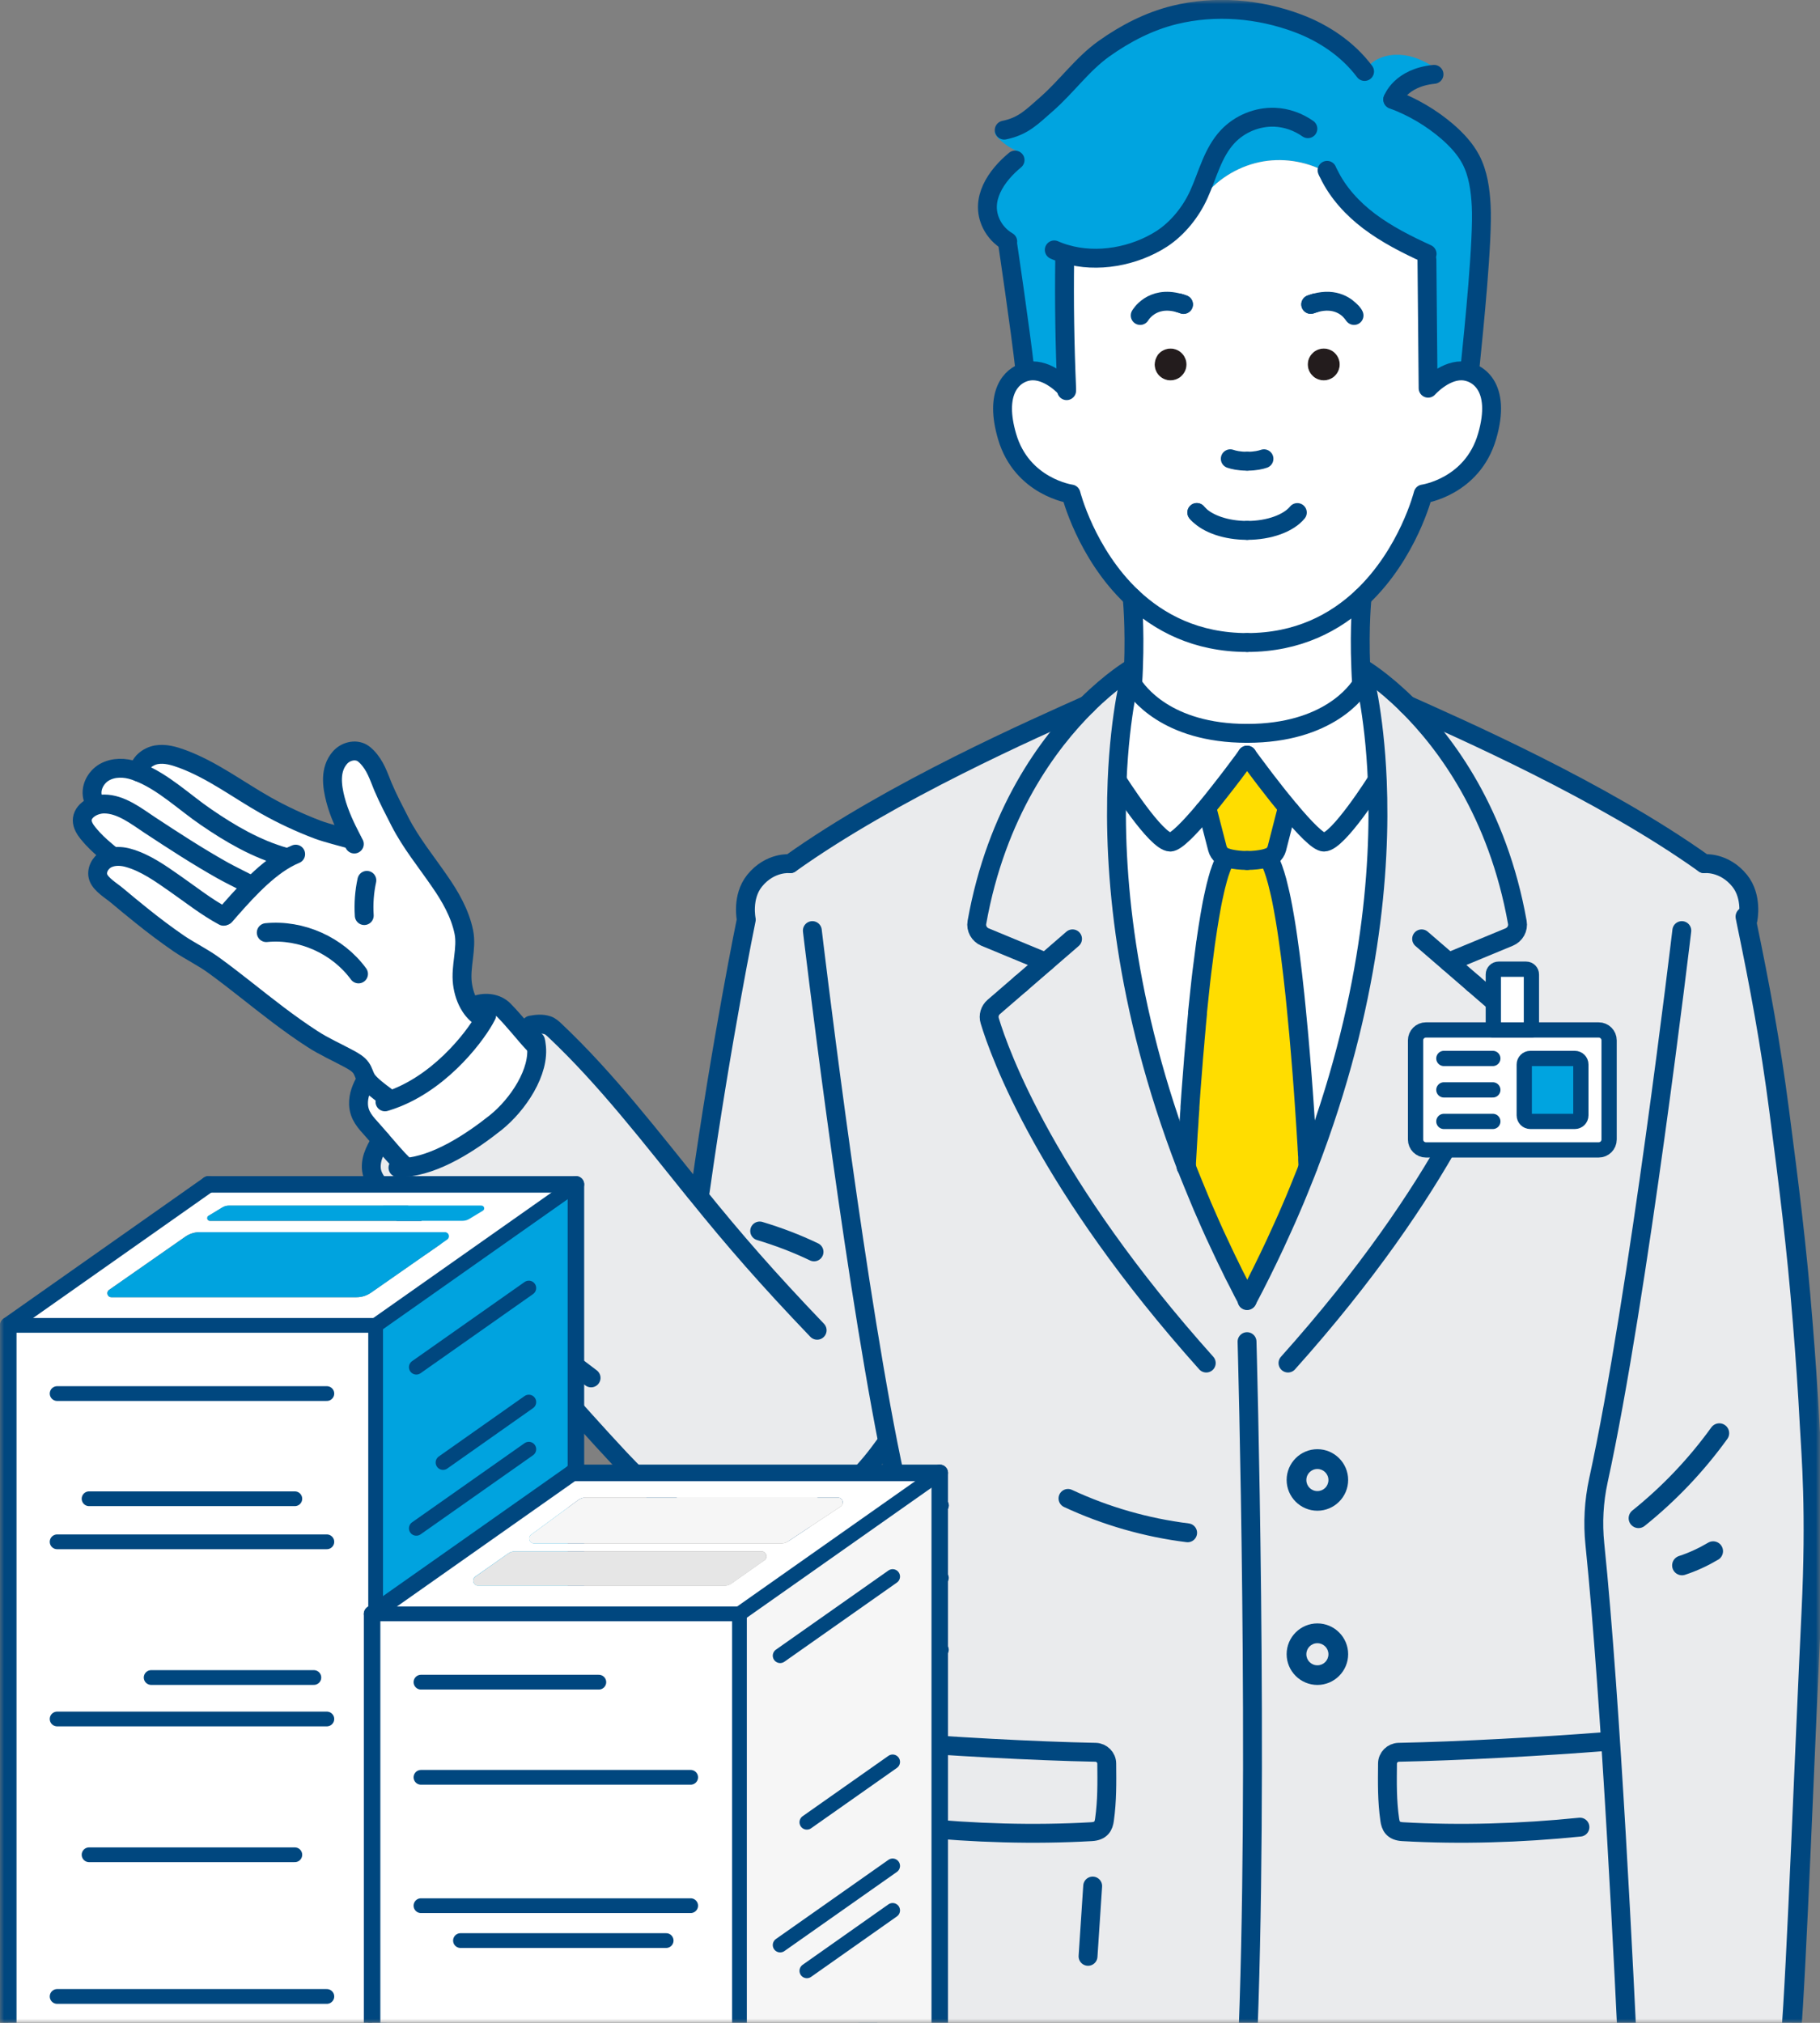 <svg width="216" height="240" viewBox="0 0 216 240" fill="none" xmlns="http://www.w3.org/2000/svg">
<rect x="0" y="0" width="216" height="240" fill="#808080" stroke="none"/>
<mask id="mask0_332_460" style="mask-type:alpha" maskUnits="userSpaceOnUse" x="0" y="0" width="216" height="240">
<rect width="216" height="240" fill="#D9D9D9"/>
</mask>
<g mask="url(#mask0_332_460)">
<path d="M214.77 169.16C214.56 165.07 214.27 160.99 213.94 156.91C213.23 147.97 212.3 140.62 211.14 131.73C210.09 123.66 208.88 117.09 207.22 109.16L207.43 109.12C207.43 109.12 208.01 106.44 206.45 104.51C204.61 102.22 202.22 102.48 202.22 102.48C190.04 93.79 173.16 86.42 167 83.65C164.08 80.76 161.82 79.4 161.65 79.3C161.72 79.57 163.1 84.38 163.43 92.67C163.86 103.11 162.66 119.08 155.22 138.43C155.22 138.44 155.22 138.45 155.2 138.47C155.05 138.89 154.89 139.31 154.71 139.73C154.53 140.2 154.34 140.67 154.14 141.15C153.83 141.92 153.51 142.68 153.17 143.46C152.89 144.13 152.59 144.81 152.28 145.48C151.96 146.2 151.63 146.93 151.29 147.65C150.27 149.84 149.17 152.06 147.98 154.33C147.61 153.64 147.26 152.95 146.92 152.28C146.56 151.59 146.22 150.91 145.9 150.24C145.66 149.77 145.43 149.29 145.21 148.82C144.46 147.28 143.76 145.75 143.12 144.24C142.83 143.58 142.54 142.92 142.28 142.28C142.04 141.71 141.81 141.15 141.59 140.61C141.5 140.4 141.41 140.18 141.33 139.97C141.12 139.45 140.92 138.95 140.73 138.45C140.73 138.44 140.73 138.44 140.73 138.44C140.73 138.43 140.73 138.43 140.73 138.43C133.29 119.1 132.1 103.14 132.53 92.7C132.87 84.41 134.24 79.6 134.31 79.33C134.14 79.43 131.88 80.79 128.96 83.68C122.8 86.45 105.92 93.82 93.74 102.51C93.74 102.51 91.36 102.25 89.51 104.54C87.96 106.47 88.53 109.15 88.53 109.15C88.53 109.15 85.6 123.36 83.06 141.4L82.68 141.71C82.68 141.71 82.59 141.61 82.55 141.56C77.28 135.05 71.93 128.06 65.83 122.31C65.56 122.05 65.27 121.78 64.92 121.67C64.27 121.46 63.65 121.53 62.97 121.65L61.59 121.93C62.19 122.64 62.79 123.34 63.41 124L63.59 123.97C64.08 127.15 61.41 131.12 58.77 133.23C55.89 135.52 51.69 138.32 47.86 138.55V138.24C47.09 137.51 46.08 136.32 45.19 135.29C44.83 135.92 44.46 136.56 44.23 137.24C44.01 137.94 43.94 138.7 44.19 139.38C44.34 139.82 44.61 140.2 44.88 140.57C45.85 141.88 46.93 143.08 48 144.31C50.1 146.72 52.21 149.13 54.32 151.54C54.64 151.91 54.97 152.28 55.29 152.65C58.55 156.37 61.81 160.08 65.1 163.78C67.89 166.92 70.68 170.06 73.55 173.13C76.43 176.2 80.48 179.97 84.19 180.98C88.07 182.03 92.38 181.48 96.27 179.42C100.52 177.16 102.98 174.25 104.98 171.48L105.37 171.37C105.67 172.88 105.97 174.33 106.27 175.69C106.82 178.18 106.96 180.72 106.7 183.25C104.75 202.24 103.09 237.1 102.65 246.79C102.57 248.4 103.52 249.87 105.01 250.49C105.29 250.6 105.58 250.72 105.9 250.83L105.76 251.19C105.49 307.74 113.01 427.81 113.5 436.41C113.77 441.13 113.4 446.75 113.27 448.13C113.08 450.04 112.42 451.91 111.37 453.51C111.14 453.86 110.88 454.23 110.84 454.66C110.81 454.97 110.91 455.28 111.01 455.58C111.65 457.46 112.27 459.34 112.9 461.22C113.15 460.94 113.39 460.66 113.62 460.38C113.77 460.2 113.92 460.01 114.07 459.83C114.43 459.8 114.79 459.77 115.16 459.74C117.78 459.55 120.72 459.6 123.73 459.82H123.76C124.62 459.88 125.49 459.95 126.36 460.05H126.38C127.25 460.14 128.11 460.24 128.98 460.36C130.44 460.55 131.89 460.78 133.28 461.03C133.96 461.15 134.63 461.28 135.28 461.42C136.47 461.66 137.6 461.92 138.66 462.2C140.25 462.06 141.59 460.55 141.54 458.95C141.51 458.16 141.19 457.39 141.33 456.61C141.46 455.82 142.05 455.16 142.2 454.38C142.36 453.5 142.26 452.56 141.68 450.72C140.11 445.73 141.96 436.05 142.36 420.09C143.12 390.21 144.9 306.9 145.83 295.31C146.46 287.36 146.9 279.39 147.14 271.41V270.94H148.82V271.41C149.06 279.38 149.49 287.35 150.13 295.31C151.06 306.9 152.94 390.21 153.59 420.09C153.69 424.6 155.01 448.58 154.51 453.14C154.29 455.04 152.79 456.92 153.7 459.42C154.48 461.53 156.77 461.54 157.11 462.91C157.14 462.79 157.17 462.67 157.2 462.55C157.23 462.44 157.26 462.32 157.29 462.21C159 461.75 160.9 461.34 162.9 460.99C164.22 460.75 165.58 460.54 166.97 460.36C167.84 460.24 168.7 460.14 169.58 460.05H169.59C170.46 459.96 171.33 459.88 172.2 459.82H172.22C175.23 459.6 178.18 459.55 180.8 459.74C181.17 459.77 181.54 459.79 181.89 459.83C182.48 460.53 183.06 461.23 183.64 461.91L184.1 461.52C184.91 460 185.74 458.24 185.21 456.6C184.87 455.54 184.01 454.71 183.75 453.64C183.32 452 184.38 450.25 184 448.59C183.81 447.73 183.25 447.02 182.83 446.25C182.47 445.6 182.55 443.45 182.54 443.03C182.47 440.83 182.45 438.63 182.47 436.41C182.52 428.83 188.67 334.92 189.98 273.96C190.03 271.41 190.08 268.92 190.11 266.49C190.18 262.13 190.22 257.98 190.22 254.1C190.22 253.14 190.22 252.2 190.22 251.27L190.06 250.84C190.39 250.72 190.69 250.6 190.97 250.49C192.47 249.87 193.4 248.41 193.33 246.79C193.32 246.61 193.31 246.42 193.31 246.22C194.27 246.59 195.51 246.83 196.53 246.91C199.81 247.15 204.43 246.78 208.18 245.55C209.05 245.27 209.86 244.95 210.61 244.57C211.7 244.03 212.41 242.98 212.52 241.77C213.18 234.21 214.26 205.45 214.95 191.45C215.55 179.19 214.95 172.62 214.76 169.19L214.77 169.16Z" fill="#EAEBED"/>
<path d="M120.67 17.91C119.91 17.57 119.2 17.1 118.6 16.52C118.34 16.27 118.09 15.98 118.05 15.63L119.19 15.43C121.48 14.96 122.5 13.84 124.22 12.34C126.61 10.25 128.45 7.61 131.03 5.77C133.56 3.97 136.35 2.52 139.38 1.77C144.24 0.58 149.39 1.01 154.06 2.76C157.15 3.92 159.99 5.84 161.96 8.47L162.04 8.5C162.28 7.87 162.83 7.36 163.44 7.05C164.77 6.36 166.37 6.36 167.78 6.8C168.85 7.14 169.82 7.69 170.74 8.34L170.19 8.8C166.19 9.2 165.3 11.78 165.3 11.78C167.66 12.65 169.87 13.95 171.79 15.6C172.88 16.55 173.88 17.61 174.56 18.89C175.44 20.56 175.7 22.5 175.8 24.38C176.02 28.45 174.92 39.18 174.51 43.22L173.45 43.99C171.33 43.99 169.51 46.05 169.51 46.05L169.37 30.82V30.09C166.97 28.99 164.6 27.8 162.49 26.21C160.51 24.71 158.76 22.82 157.7 20.59C155.39 19.22 152.59 18.7 149.94 19.15C147.23 19.61 144.71 21.07 142.96 23.2L142.29 23.03C141.36 25.08 139.8 27.07 137.89 28.31C134.6 30.43 130.2 31.22 126.51 30.13L126.35 30.69C126.28 35.81 126.35 40.92 126.58 46.05H126.51C126.51 46.05 124.7 43.99 122.57 43.99C122.3 43.99 122 44.03 121.7 44.11L121.64 43.99C121.08 38.98 119.55 28.73 119.55 28.73L119.6 28.63C118.77 28.15 118.09 27.42 117.67 26.57C116.23 23.66 118.26 20.79 120.47 18.97L120.67 17.9V17.91Z" fill="#00A4E0"/>
<path d="M158.44 41.91C158.78 42.25 158.99 42.72 158.99 43.24C158.99 43.76 158.78 44.23 158.44 44.57C158.35 44.66 158.26 44.74 158.16 44.81C157.85 45.01 157.49 45.13 157.1 45.13C156.71 45.13 156.34 45.01 156.04 44.81C155.94 44.74 155.84 44.66 155.76 44.57C155.41 44.23 155.2 43.76 155.2 43.24C155.2 42.72 155.41 42.25 155.76 41.91C155.84 41.82 155.94 41.74 156.04 41.67C156.34 41.47 156.71 41.35 157.1 41.35C157.49 41.35 157.85 41.47 158.16 41.67C158.26 41.74 158.35 41.82 158.44 41.91Z" fill="#231C1D"/>
<path d="M158.16 41.67C158.26 41.74 158.36 41.82 158.44 41.91C158.35 41.82 158.26 41.74 158.16 41.67Z" fill="#231C1D"/>
<path d="M158.16 44.8C158.26 44.73 158.35 44.65 158.44 44.56C158.36 44.65 158.26 44.73 158.16 44.8Z" fill="#231C1D"/>
<path d="M156.05 41.67C155.95 41.74 155.85 41.82 155.77 41.91C155.85 41.82 155.94 41.74 156.05 41.67Z" fill="#231C1D"/>
<path d="M155.77 44.56C155.85 44.65 155.95 44.73 156.05 44.8C155.94 44.73 155.85 44.65 155.77 44.56Z" fill="#231C1D"/>
<path d="M155.2 137.66C155.2 137.6 155.2 137.53 155.2 137.46C155.19 137.39 155.19 137.31 155.19 137.23C155.17 137.05 155.16 136.85 155.15 136.64C155.14 136.48 155.13 136.3 155.12 136.11C155.04 134.78 154.92 132.97 154.78 130.86C154.75 130.41 154.72 129.94 154.68 129.45C154.58 128.08 154.46 126.63 154.34 125.11C154.27 124.34 154.21 123.57 154.14 122.78C154.14 122.71 154.14 122.63 154.12 122.56C154.03 121.58 153.94 120.6 153.84 119.62C153.79 119.09 153.74 118.55 153.68 118.03C153.59 117.24 153.51 116.46 153.42 115.68C153.33 114.9 153.23 114.14 153.14 113.39C153.04 112.63 152.94 111.91 152.84 111.2C152.73 110.48 152.63 109.79 152.52 109.14C152.49 108.99 152.47 108.84 152.44 108.68C152.32 108.01 152.21 107.38 152.09 106.79C152 106.35 151.91 105.94 151.81 105.54C151.65 104.85 151.49 104.23 151.32 103.7C151.32 103.68 151.32 103.66 151.3 103.65C151.17 103.24 151.04 102.88 150.91 102.57C150.86 102.46 150.81 102.36 150.76 102.26C150.66 102.08 150.57 101.92 150.47 101.78C150.67 101.72 150.84 101.63 150.99 101.5C151.25 101.29 151.44 101 151.53 100.67L152.67 96.22L153.1 96.19H153.11C152.98 96.04 152.85 95.88 152.72 95.72C152.53 95.5 152.35 95.27 152.17 95.05C151.85 94.66 151.54 94.28 151.25 93.9C150.5 92.95 149.82 92.05 149.27 91.32C148.51 90.28 148 89.59 148 89.59C148 89.59 147.84 89.83 147.56 90.21C147.52 90.25 147.49 90.31 147.45 90.36C146.86 91.16 145.87 92.48 144.74 93.91C144.45 94.29 144.14 94.67 143.83 95.06C143.65 95.28 143.47 95.51 143.28 95.73C143.15 95.89 143.02 96.05 142.89 96.2L143.32 96.22L144.46 100.67C144.55 101.01 144.74 101.3 145 101.51C145.15 101.64 145.32 101.73 145.52 101.79C145.38 101.99 145.23 102.25 145.1 102.56C145.04 102.67 144.99 102.79 144.95 102.92C144.9 103.04 144.85 103.16 144.81 103.3C144.71 103.56 144.62 103.84 144.54 104.15C144.49 104.3 144.45 104.46 144.41 104.63C144.32 104.95 144.23 105.3 144.15 105.67C144.08 105.97 144.01 106.29 143.94 106.62C143.86 107 143.78 107.4 143.71 107.81C143.66 108.1 143.6 108.41 143.55 108.71C143.39 109.6 143.25 110.54 143.11 111.52C143.1 111.63 143.08 111.74 143.06 111.85C142.91 112.98 142.76 114.14 142.61 115.35C142.57 115.68 142.53 116.02 142.49 116.37C142.44 116.83 142.39 117.29 142.34 117.75C142.31 118.07 142.27 118.4 142.24 118.72C142.19 119.2 142.14 119.68 142.09 120.15C142.09 120.21 142.09 120.27 142.09 120.32C142.04 120.82 142 121.32 141.95 121.8C141.95 121.82 141.95 121.85 141.95 121.87C141.91 122.35 141.87 122.83 141.82 123.31C141.82 123.4 141.8 123.49 141.8 123.58C141.74 124.31 141.68 125.03 141.61 125.73C141.61 125.73 141.61 125.76 141.61 125.78C141.5 127.03 141.41 128.22 141.33 129.36C141.31 129.65 141.29 129.93 141.27 130.2C141.25 130.6 141.22 130.98 141.19 131.36C141.19 131.42 141.19 131.49 141.19 131.55C141.16 131.98 141.13 132.4 141.1 132.81C141.1 133.01 141.08 133.21 141.07 133.4C141.04 133.79 141.02 134.16 140.99 134.52C140.89 136.1 140.83 137.3 140.79 137.96C140.79 138.11 140.79 138.23 140.77 138.32C140.77 138.38 140.77 138.42 140.77 138.46C140.77 138.46 140.77 138.46 140.77 138.47C140.97 138.98 141.17 139.49 141.37 140C141.45 140.21 141.54 140.43 141.63 140.64C141.85 141.2 142.08 141.76 142.32 142.31C142.59 142.97 142.87 143.62 143.16 144.27C143.81 145.78 144.51 147.31 145.25 148.85C145.47 149.32 145.7 149.8 145.94 150.27C146.27 150.95 146.61 151.64 146.96 152.31C147.3 152.99 147.65 153.68 148.02 154.36C149.21 152.1 150.31 149.88 151.33 147.68C151.67 146.95 152 146.22 152.32 145.51C152.63 144.83 152.93 144.15 153.21 143.49C153.55 142.71 153.87 141.95 154.18 141.18C154.38 140.7 154.57 140.23 154.75 139.76C154.92 139.34 155.08 138.92 155.24 138.5C155.26 138.48 155.26 138.47 155.26 138.46C155.26 138.36 155.24 138.1 155.22 137.69L155.2 137.66Z" fill="#FFDD00"/>
<path d="M140.8 43.24C140.8 42.98 140.75 42.73 140.65 42.5C140.76 42.72 140.81 42.98 140.81 43.24C140.81 43.76 140.6 44.23 140.25 44.57C140.59 44.23 140.8 43.76 140.8 43.24Z" fill="#231C1D"/>
<path d="M140.65 42.5C140.75 42.73 140.8 42.98 140.8 43.24C140.8 43.76 140.59 44.23 140.25 44.57C140.16 44.66 140.07 44.74 139.97 44.81C139.67 45.01 139.3 45.13 138.91 45.13C137.87 45.13 137.03 44.29 137.03 43.25C137.03 42.86 137.15 42.5 137.35 42.19C137.49 41.99 137.66 41.82 137.86 41.68C138.17 41.48 138.53 41.36 138.92 41.36C139.31 41.36 139.68 41.48 139.98 41.68C140.08 41.75 140.18 41.83 140.26 41.92C140.3 41.95 140.34 42 140.37 42.04C140.49 42.18 140.59 42.34 140.66 42.51L140.65 42.5Z" fill="#231C1D"/>
<path d="M140.36 42.03C140.49 42.17 140.58 42.33 140.65 42.5C140.58 42.33 140.48 42.17 140.36 42.03Z" fill="#231C1D"/>
<path d="M139.97 44.8C140.07 44.73 140.16 44.65 140.25 44.56C140.17 44.65 140.08 44.73 139.97 44.8Z" fill="#231C1D"/>
<path d="M173.45 44C171.33 44 169.51 46.06 169.51 46.06L169.37 30.83V30.1C166.97 29 164.6 27.81 162.49 26.22C160.51 24.72 158.76 22.83 157.7 20.6C155.39 19.23 152.59 18.71 149.94 19.15C147.23 19.61 144.71 21.07 142.96 23.2L142.29 23.03C141.36 25.08 139.8 27.07 137.89 28.31C134.6 30.43 130.2 31.22 126.51 30.13L126.35 30.69C126.28 35.81 126.35 40.92 126.58 46.05H126.51C126.51 46.05 124.7 43.99 122.57 43.99C122.3 43.99 122 44.03 121.7 44.11C119.96 44.61 118 46.65 119.51 51.77C121.27 57.79 127.1 58.6 127.1 58.6C127.1 58.6 128.87 65.67 134.35 70.85C134.35 70.85 134.71 74.14 134.51 79.27H134.34C134.27 79.55 132.89 84.36 132.56 92.65C132.13 103.09 133.32 119.05 140.76 138.38C140.76 138.34 140.76 138.3 140.76 138.24C140.76 138.15 140.77 138.03 140.78 137.88C140.82 137.22 140.88 136.03 140.98 134.44C141 134.09 141.03 133.72 141.06 133.32C141.07 133.13 141.08 132.93 141.09 132.73C141.12 132.33 141.14 131.9 141.18 131.47C141.18 131.41 141.18 131.34 141.18 131.28C141.2 130.91 141.23 130.52 141.26 130.12C141.28 129.85 141.3 129.57 141.32 129.28C141.4 128.14 141.49 126.95 141.6 125.7C141.6 125.68 141.6 125.66 141.6 125.65C141.66 124.94 141.72 124.22 141.79 123.5C141.79 123.41 141.79 123.32 141.81 123.23C141.85 122.75 141.89 122.27 141.94 121.79C141.94 121.77 141.94 121.74 141.94 121.72C141.98 121.22 142.03 120.72 142.08 120.24C142.08 120.19 142.08 120.13 142.08 120.07C142.13 119.59 142.18 119.11 142.23 118.64C142.26 118.32 142.3 117.99 142.33 117.67C142.38 117.21 142.43 116.75 142.48 116.29C142.52 115.94 142.56 115.6 142.6 115.27C142.74 114.06 142.89 112.9 143.05 111.77C143.07 111.66 143.09 111.55 143.1 111.44C143.24 110.46 143.38 109.52 143.54 108.63C143.59 108.33 143.64 108.03 143.7 107.73C143.77 107.32 143.85 106.92 143.93 106.54C144 106.21 144.07 105.89 144.14 105.59C144.22 105.22 144.31 104.87 144.4 104.55C144.44 104.38 144.48 104.22 144.53 104.07C144.61 103.76 144.7 103.48 144.8 103.22C144.84 103.09 144.89 102.96 144.94 102.84C144.98 102.71 145.03 102.59 145.09 102.48C145.22 102.17 145.37 101.91 145.51 101.71C145.31 101.65 145.14 101.56 144.99 101.43C144.73 101.22 144.54 100.93 144.45 100.6L143.31 96.14L142.88 96.12C143.01 95.97 143.14 95.81 143.27 95.65C143.46 95.43 143.64 95.2 143.82 94.98C144.13 94.6 144.44 94.21 144.73 93.83C145.86 92.41 146.85 91.08 147.44 90.28C147.47 90.23 147.51 90.18 147.55 90.13C147.83 89.75 147.99 89.52 147.99 89.52C147.99 89.52 148.5 90.21 149.26 91.24C149.81 91.97 150.5 92.87 151.24 93.82C151.54 94.2 151.85 94.59 152.16 94.97C152.34 95.19 152.52 95.42 152.71 95.64C152.84 95.8 152.97 95.96 153.1 96.11H153.09L152.66 96.13L151.52 100.59C151.43 100.92 151.24 101.21 150.98 101.42C150.83 101.55 150.66 101.64 150.46 101.7C150.56 101.84 150.65 102 150.75 102.18C150.8 102.28 150.85 102.38 150.9 102.49C151.03 102.8 151.17 103.16 151.29 103.57C151.3 103.58 151.31 103.6 151.31 103.62C151.48 104.16 151.64 104.78 151.8 105.46C151.9 105.86 151.99 106.27 152.08 106.71C152.2 107.31 152.32 107.95 152.43 108.6C152.46 108.76 152.48 108.91 152.51 109.06C152.62 109.72 152.73 110.41 152.83 111.12C152.93 111.83 153.03 112.55 153.13 113.31C153.23 114.06 153.32 114.82 153.41 115.6C153.5 116.38 153.59 117.16 153.67 117.95C153.73 118.48 153.78 119.02 153.83 119.54C153.93 120.53 154.02 121.5 154.11 122.48C154.12 122.55 154.13 122.63 154.13 122.7C154.2 123.49 154.27 124.26 154.33 125.03C154.45 126.54 154.57 128 154.67 129.37C154.71 129.86 154.74 130.33 154.77 130.78C154.91 132.89 155.03 134.71 155.11 136.03C155.11 136.22 155.13 136.4 155.14 136.56C155.14 136.78 155.16 136.97 155.18 137.15C155.18 137.23 155.18 137.31 155.19 137.38C155.19 137.45 155.19 137.52 155.19 137.58C155.21 137.99 155.22 138.25 155.23 138.35C162.67 119 163.87 103.03 163.44 92.59C163.1 84.3 161.73 79.49 161.66 79.22H161.5C161.29 74.08 161.66 70.8 161.66 70.8C167.14 65.62 168.91 58.55 168.91 58.55C168.91 58.55 174.74 57.74 176.5 51.72C178.26 45.71 175.27 43.94 173.44 43.94L173.45 44ZM155.77 41.91C155.85 41.82 155.94 41.74 156.05 41.67C156.35 41.47 156.72 41.35 157.11 41.35C157.5 41.35 157.86 41.47 158.17 41.67C158.27 41.74 158.37 41.82 158.45 41.91C158.79 42.25 159 42.72 159 43.24C159 43.76 158.79 44.23 158.45 44.57C158.37 44.66 158.27 44.74 158.17 44.81C157.86 45.01 157.5 45.13 157.11 45.13C156.72 45.13 156.35 45.01 156.05 44.81C155.94 44.74 155.85 44.66 155.77 44.57C155.42 44.23 155.21 43.76 155.21 43.24C155.21 42.72 155.42 42.25 155.77 41.91ZM137.35 42.18C137.49 41.98 137.66 41.81 137.86 41.67C138.17 41.47 138.53 41.35 138.92 41.35C139.31 41.35 139.68 41.47 139.98 41.67C140.08 41.74 140.18 41.82 140.26 41.91C140.3 41.94 140.34 41.99 140.37 42.03C140.5 42.17 140.59 42.33 140.66 42.5C140.77 42.72 140.82 42.98 140.82 43.24C140.82 43.76 140.61 44.23 140.26 44.57C140.18 44.66 140.09 44.74 139.98 44.81C139.68 45.01 139.31 45.13 138.92 45.13C137.88 45.13 137.04 44.29 137.04 43.25C137.04 42.86 137.16 42.5 137.36 42.19L137.35 42.18Z" fill="white"/>
<path d="M140.77 138.42C140.96 138.93 141.16 139.43 141.37 139.94C141.17 139.42 140.97 138.91 140.77 138.41C140.77 138.41 140.77 138.41 140.77 138.42Z" fill="white"/>
<path d="M63.46 123.97C62.83 123.31 62.23 122.6 61.64 121.9C61.04 121.2 60.43 120.5 59.79 119.85C58.97 119.01 57.6 118.84 56.49 119.25L55.85 119.42C55.32 118.61 55.01 117.64 54.89 116.67C54.64 114.63 55.45 112.54 55.06 110.58C54.61 108.37 53.44 106.34 52.16 104.51C50.56 102.19 48.77 100.02 47.48 97.48C46.78 96.12 46.05 94.75 45.46 93.33C44.92 92.04 44.56 90.84 43.55 89.78C43.38 89.61 43.2 89.45 43 89.33C42.15 88.83 40.99 89.15 40.35 89.89C39.13 91.31 39.4 93.23 39.83 94.89C40.26 96.53 41 98.07 41.77 99.57L41.74 99.59C40.63 99.27 38.77 98.82 37.69 98.41C35.58 97.61 33.52 96.65 31.55 95.54C28.27 93.69 25.23 91.35 21.66 90.03C20.66 89.66 19.6 89.35 18.56 89.53C17.51 89.72 16.51 90.54 16.46 91.59C16.3 91.53 16.13 91.48 15.97 91.42C14.8 91.02 13.46 90.99 12.38 91.6C11.3 92.22 10.64 93.57 11.03 94.74L11.35 95.55C10.81 95.73 10.3 96.06 9.99 96.53C9.28 97.64 10.28 98.69 11 99.49C11.64 100.2 12.38 100.81 13.11 101.41L13.2 101.7C13 101.75 12.81 101.82 12.63 101.92C11.86 102.34 11.35 103.31 11.66 104.12C11.98 104.97 13.18 105.66 13.86 106.23C14.81 107.02 15.75 107.81 16.72 108.58C18.18 109.75 19.67 110.88 21.21 111.94C22.59 112.87 24.09 113.58 25.43 114.57C27.95 116.4 30.44 118.47 32.97 120.38C34.3 121.39 35.66 122.36 37.07 123.27C38.45 124.16 40 124.85 41.44 125.63C41.96 125.92 42.51 126.22 42.85 126.72C43.1 127.09 43.21 127.55 43.43 127.95C43.45 127.98 43.47 128.02 43.49 128.05L43.43 128.09C42.88 129 42.49 129.98 42.53 131.02C42.59 132.39 43.38 133.17 44.22 134.11C44.51 134.43 44.85 134.83 45.21 135.25C46.1 136.28 47.11 137.47 47.87 138.2V138.51C51.72 138.28 55.91 135.48 58.79 133.19C61.43 131.08 64.1 127.11 63.61 123.93L63.43 123.96L63.46 123.97Z" fill="white"/>
<path d="M105.01 171.44C103.01 174.21 100.55 177.12 96.3 179.38C92.41 181.44 88.1 181.99 84.22 180.94C80.5 179.92 76.46 176.16 73.58 173.09C70.71 170.02 67.92 166.88 65.13 163.74C61.84 160.04 58.58 156.33 55.32 152.61C55 152.24 54.67 151.87 54.35 151.5C52.24 149.09 50.13 146.68 48.03 144.27C46.96 143.04 45.88 141.84 44.91 140.53C44.64 140.16 44.37 139.78 44.22 139.34C43.97 138.65 44.04 137.9 44.26 137.2C44.49 136.51 44.86 135.87 45.22 135.25" stroke="#00477F" stroke-width="2.24" stroke-linecap="round" stroke-linejoin="round"/>
<path d="M156.1 35.94C155.92 35.99 155.75 36.04 155.56 36.11" stroke="#00477F" stroke-width="2.24" stroke-miterlimit="10" stroke-linecap="round"/>
<path d="M160.6 37.27C160.55 37.21 160.49 37.13 160.41 37.04" stroke="#00477F" stroke-width="2.24" stroke-miterlimit="10" stroke-linecap="round"/>
<path d="M161.66 70.86C161.66 70.86 161.29 74.14 161.5 79.28C161.52 79.88 161.55 80.51 161.6 81.16V81.24" stroke="#00477F" stroke-width="2.24" stroke-linecap="round" stroke-linejoin="round"/>
<path d="M161.66 81.06C161.66 81.06 161.64 81.1 161.6 81.17C161.1 81.98 157.67 87.01 148.01 87.01" stroke="#00477F" stroke-width="2.24" stroke-linecap="round" stroke-linejoin="round"/>
<path d="M153.11 96.19C152.98 96.03 152.85 95.88 152.73 95.72C152.54 95.5 152.36 95.27 152.18 95.05C151.86 94.66 151.55 94.28 151.26 93.9C150.51 92.95 149.82 92.05 149.28 91.32C148.5 90.29 148 89.6 148 89.6" stroke="#00477F" stroke-width="2.24" stroke-linecap="round" stroke-linejoin="round"/>
<path d="M163.38 92.66C163.38 92.66 158.82 99.91 157.13 99.91C156.44 99.91 154.81 98.2 153.11 96.18" stroke="#00477F" stroke-width="2.24" stroke-linecap="round" stroke-linejoin="round"/>
<path d="M152.68 96.22L151.54 100.67C151.45 101 151.26 101.29 151 101.5C150.85 101.62 150.67 101.72 150.47 101.77C150.33 101.81 150.18 101.85 150 101.89C149.48 102 148.81 102.09 148 102.09" stroke="#00477F" stroke-width="2.24" stroke-linecap="round" stroke-linejoin="round"/>
<path d="M150.48 101.77C150.57 101.9 150.67 102.07 150.76 102.25C150.81 102.35 150.86 102.45 150.91 102.56C151.04 102.87 151.18 103.23 151.3 103.64C151.3 103.64 151.32 103.67 151.32 103.69C151.49 104.23 151.66 104.85 151.81 105.53C151.91 105.93 152 106.34 152.09 106.78C152.21 107.38 152.33 108.02 152.44 108.67C152.47 108.83 152.49 108.98 152.52 109.13C152.63 109.79 152.74 110.48 152.84 111.19C152.94 111.9 153.04 112.63 153.14 113.38C153.24 114.13 153.33 114.89 153.42 115.67C153.51 116.45 153.6 117.23 153.68 118.02C153.74 118.55 153.79 119.09 153.84 119.61C153.94 120.6 154.03 121.57 154.12 122.55C154.12 122.62 154.14 122.7 154.14 122.77C154.21 123.56 154.28 124.33 154.34 125.1C154.47 126.61 154.58 128.07 154.68 129.43C154.72 129.92 154.75 130.39 154.78 130.84C154.93 132.95 155.04 134.77 155.12 136.09C155.12 136.28 155.14 136.46 155.15 136.62C155.15 136.84 155.17 137.03 155.19 137.21C155.19 137.29 155.19 137.37 155.19 137.44C155.19 137.51 155.19 137.58 155.19 137.64C155.21 138.05 155.22 138.31 155.23 138.41V138.45" stroke="#00477F" stroke-width="2.24" stroke-linecap="round" stroke-linejoin="round"/>
<path d="M174.87 116.7L178.07 119.47C178.54 119.88 178.74 120.51 178.56 121.1C177.36 125.05 171.81 140.56 152.86 161.72" stroke="#00477F" stroke-width="2.24" stroke-linecap="round" stroke-linejoin="round"/>
<path d="M161.67 79.29C161.84 79.39 164.1 80.74 167.02 83.63C171.58 88.14 177.76 96.41 180.08 109.44C180.21 110.16 179.81 110.88 179.12 111.17L171.93 114.15" stroke="#00477F" stroke-width="2.24" stroke-linecap="round" stroke-linejoin="round"/>
<path d="M148 154.31C149.2 152.06 150.29 149.84 151.32 147.64C151.66 146.91 151.99 146.19 152.31 145.47C152.62 144.79 152.92 144.11 153.2 143.45C153.54 142.67 153.86 141.91 154.17 141.14C154.37 140.66 154.56 140.19 154.74 139.72C154.92 139.3 155.08 138.88 155.23 138.46C155.25 138.44 155.25 138.43 155.25 138.42C162.69 119.07 163.89 103.1 163.46 92.66C163.12 84.37 161.75 79.56 161.68 79.29" stroke="#00477F" stroke-width="2.24" stroke-linecap="round" stroke-linejoin="round"/>
<path d="M167.02 83.64C173.18 86.41 190.06 93.78 202.24 102.47" stroke="#00477F" stroke-width="2.24" stroke-linecap="round" stroke-linejoin="round"/>
<path d="M168.72 111.39L171.93 114.16L174.87 116.7" stroke="#00477F" stroke-width="2.24" stroke-linecap="round" stroke-linejoin="round"/>
<path d="M148 248.31C167.43 257.34 183.39 253.33 190.06 250.8C190.39 250.68 190.69 250.56 190.97 250.45C192.46 249.83 193.4 248.37 193.33 246.75C193.33 246.57 193.31 246.38 193.31 246.18C192.83 235.77 191.2 201.84 189.28 183.21C189.02 180.68 189.16 178.14 189.7 175.65C194.46 153.86 199.6 110.41 199.6 110.41" stroke="#00477F" stroke-width="2.24" stroke-linecap="round" stroke-linejoin="round"/>
<path d="M148 248.31C128.55 257.35 112.59 253.32 105.93 250.79C105.61 250.68 105.32 250.56 105.04 250.45C103.55 249.83 102.6 248.37 102.68 246.75C103.12 237.06 104.77 202.21 106.73 183.21C106.99 180.68 106.85 178.14 106.3 175.65C106 174.28 105.7 172.84 105.4 171.33C100.92 148.6 96.41 110.41 96.41 110.41" stroke="#00477F" stroke-width="2.24" stroke-linecap="round" stroke-linejoin="round"/>
<path d="M139.92 35.94C140.1 35.99 140.28 36.04 140.46 36.11" stroke="#00477F" stroke-width="2.24" stroke-linecap="round" stroke-linejoin="round"/>
<path d="M142.25 61.03C142.17 60.96 142.1 60.88 142.03 60.8" stroke="#00477F" stroke-width="2.24" stroke-linecap="round" stroke-linejoin="round"/>
<path d="M134.36 70.86C134.36 70.86 134.72 74.15 134.52 79.28C134.5 79.88 134.47 80.51 134.42 81.16V81.24" stroke="#00477F" stroke-width="2.24" stroke-linecap="round" stroke-linejoin="round"/>
<path d="M134.36 81.06C134.36 81.06 134.38 81.1 134.42 81.17C134.92 81.98 138.35 87.01 148 87.01" stroke="#00477F" stroke-width="2.24" stroke-linecap="round" stroke-linejoin="round"/>
<path d="M142.91 96.19C143.04 96.03 143.16 95.88 143.29 95.72C143.48 95.5 143.66 95.27 143.84 95.05C144.15 94.66 144.46 94.28 144.75 93.9C145.88 92.47 146.87 91.15 147.46 90.35C147.49 90.3 147.53 90.25 147.57 90.2C147.85 89.82 148.01 89.59 148.01 89.59" stroke="#00477F" stroke-width="2.24" stroke-linecap="round" stroke-linejoin="round"/>
<path d="M132.63 92.66C132.63 92.66 137.2 99.91 138.89 99.91C139.57 99.91 141.21 98.2 142.91 96.18" stroke="#00477F" stroke-width="2.24" stroke-linecap="round" stroke-linejoin="round"/>
<path d="M143.33 96.22L144.48 100.66C144.57 101 144.76 101.29 145.02 101.5C145.17 101.62 145.35 101.72 145.55 101.77C145.69 101.81 145.85 101.85 146.02 101.89C146.54 102 147.22 102.09 148.01 102.09" stroke="#00477F" stroke-width="2.24" stroke-linecap="round" stroke-linejoin="round"/>
<path d="M140.77 138.42V138.47" stroke="#00477F" stroke-width="2.24" stroke-linecap="round" stroke-linejoin="round"/>
<path d="M145.54 101.77C145.4 101.97 145.26 102.23 145.13 102.54C145.07 102.65 145.02 102.77 144.98 102.9C144.93 103.02 144.88 103.14 144.84 103.28C144.74 103.54 144.65 103.82 144.57 104.13C144.52 104.28 144.48 104.44 144.44 104.61C144.35 104.93 144.26 105.28 144.18 105.65C144.11 105.95 144.04 106.27 143.97 106.6C143.89 106.98 143.81 107.38 143.74 107.79C143.69 108.08 143.63 108.39 143.58 108.69C143.43 109.58 143.28 110.52 143.14 111.5C143.14 111.61 143.11 111.72 143.09 111.83C142.94 112.96 142.79 114.12 142.64 115.33C142.6 115.66 142.56 116 142.52 116.35C142.47 116.81 142.42 117.27 142.37 117.73C142.34 118.05 142.3 118.38 142.27 118.7C142.22 119.18 142.17 119.66 142.12 120.14C142.12 120.2 142.12 120.26 142.12 120.31C142.07 120.81 142.03 121.31 141.98 121.79C141.98 121.81 141.98 121.84 141.98 121.86C141.94 122.34 141.9 122.82 141.85 123.3C141.85 123.39 141.83 123.48 141.83 123.57C141.77 124.3 141.71 125.01 141.64 125.72C141.64 125.72 141.64 125.75 141.64 125.77C141.54 127.01 141.45 128.21 141.36 129.35C141.34 129.64 141.32 129.92 141.3 130.19C141.28 130.59 141.25 130.97 141.22 131.35C141.22 131.41 141.22 131.48 141.22 131.54C141.19 131.97 141.16 132.39 141.13 132.8C141.13 133 141.11 133.2 141.1 133.39C141.07 133.78 141.05 134.15 141.02 134.51C140.92 136.09 140.86 137.29 140.82 137.95C140.82 138.1 140.82 138.22 140.8 138.31C140.8 138.37 140.8 138.41 140.8 138.45" stroke="#00477F" stroke-width="2.24" stroke-linecap="round" stroke-linejoin="round"/>
<path d="M121.15 116.7L117.94 119.47C117.47 119.88 117.28 120.51 117.46 121.1C118.65 125.05 124.21 140.56 143.16 161.72" stroke="#00477F" stroke-width="2.24" stroke-linecap="round" stroke-linejoin="round"/>
<path d="M134.35 79.29C134.18 79.39 131.92 80.74 129 83.63C124.44 88.14 118.26 96.41 115.94 109.44C115.81 110.16 116.21 110.88 116.89 111.17L124.09 114.15" stroke="#00477F" stroke-width="2.24" stroke-linecap="round" stroke-linejoin="round"/>
<path d="M134.36 79.28C134.29 79.56 132.92 84.37 132.58 92.66C132.15 103.1 133.34 119.06 140.78 138.39C140.97 138.9 141.17 139.4 141.38 139.91C141.46 140.12 141.55 140.34 141.64 140.55C141.86 141.1 142.09 141.66 142.33 142.22C142.59 142.87 142.88 143.53 143.17 144.18C143.82 145.69 144.52 147.22 145.26 148.76C145.48 149.23 145.71 149.71 145.95 150.18C146.27 150.86 146.61 151.54 146.97 152.22C147.31 152.9 147.66 153.59 148.03 154.27" stroke="#00477F" stroke-width="2.24" stroke-linecap="round" stroke-linejoin="round"/>
<path d="M127.29 111.39L124.09 114.16L121.15 116.7" stroke="#00477F" stroke-width="2.24" stroke-linecap="round" stroke-linejoin="round"/>
<path d="M202.24 102.47C202.24 102.47 204.62 102.21 206.47 104.5C208.02 106.43 207.45 109.11 207.45 109.11" stroke="#00477F" stroke-width="2.24" stroke-linecap="round" stroke-linejoin="round"/>
<path d="M187.51 216.78C180.45 217.5 173.24 217.71 166.49 217.32C165.29 217.26 165.04 216.61 164.94 215.91C164.61 213.61 164.65 211.57 164.67 209.24C164.67 208.52 165.27 207.92 165.99 207.9C173.25 207.76 183.21 207.2 190.65 206.62" stroke="#00477F" stroke-width="2.24" stroke-linecap="round" stroke-linejoin="round"/>
<path d="M129 83.64C122.84 86.41 105.96 93.78 93.78 102.47" stroke="#00477F" stroke-width="2.24" stroke-linecap="round" stroke-linejoin="round"/>
<path d="M93.78 102.47C93.78 102.47 91.4 102.21 89.55 104.5C88 106.43 88.57 109.11 88.57 109.11C88.57 109.11 85.64 123.32 83.1 141.36" stroke="#00477F" stroke-width="2.24" stroke-linecap="round" stroke-linejoin="round"/>
<path d="M108.51 216.78C115.56 217.5 122.78 217.71 129.52 217.32C130.72 217.26 130.98 216.61 131.08 215.91C131.4 213.61 131.37 211.57 131.35 209.24C131.35 208.52 130.75 207.92 130.03 207.9C122.65 207.76 112.49 207.18 105.01 206.59" stroke="#00477F" stroke-width="2.24" stroke-linecap="round" stroke-linejoin="round"/>
<path d="M148 244.02C149.46 211.2 148 159.18 148 159.18" stroke="#00477F" stroke-width="2.24" stroke-linecap="round" stroke-linejoin="round"/>
<path d="M129.68 223.77C129.49 226.55 129.31 229.33 129.13 232.11" stroke="#00477F" stroke-width="2.24" stroke-linecap="round" stroke-linejoin="round"/>
<path d="M126.75 177.78C131.23 179.87 136.05 181.25 140.95 181.86" stroke="#00477F" stroke-width="2.24" stroke-linecap="round" stroke-linejoin="round"/>
<path d="M96.98 157.83C91.19 151.79 87.15 147.16 82.73 141.68C82.68 141.63 82.64 141.58 82.6 141.53C77.33 135.02 71.98 128.03 65.88 122.28C65.61 122.02 65.32 121.75 64.97 121.64C64.32 121.43 63.7 121.5 63.02 121.62" stroke="#00477F" stroke-width="2.24" stroke-linecap="round" stroke-linejoin="round"/>
<path d="M63.56 123.49C63.6 123.64 63.63 123.79 63.64 123.94C64.13 127.12 61.46 131.09 58.82 133.2C55.94 135.49 51.74 138.29 47.91 138.52C47.68 138.54 47.45 138.55 47.23 138.54" stroke="#00477F" stroke-width="2.24" stroke-linecap="round" stroke-linejoin="round"/>
<path d="M96.61 148.53C94.53 147.53 92.36 146.71 90.16 146.05" stroke="#00477F" stroke-width="2.24" stroke-linecap="round" stroke-linejoin="round"/>
<path d="M63.46 123.97C62.83 123.31 62.23 122.6 61.64 121.9C61.04 121.2 60.43 120.5 59.79 119.85C58.97 119.01 57.6 118.84 56.49 119.25" stroke="#00477F" stroke-width="2.24" stroke-linecap="round" stroke-linejoin="round"/>
<path d="M57.76 120.45C57.69 120.58 57.62 120.73 57.52 120.9C56.16 123.31 51.88 128.79 45.95 130.65C45.87 130.68 45.78 130.7 45.69 130.73" stroke="#00477F" stroke-width="2.24" stroke-linecap="round" stroke-linejoin="round"/>
<path d="M194.46 180.13C198.09 177.22 201.33 173.81 204.05 170.04" stroke="#00477F" stroke-width="2.34" stroke-linecap="round" stroke-linejoin="round"/>
<path d="M199.62 185.73C200.91 185.31 202.15 184.73 203.32 184.04" stroke="#00477F" stroke-width="2.34" stroke-linecap="round" stroke-linejoin="round"/>
<path d="M207.15 108.76C207.18 108.89 207.21 109.03 207.23 109.16C208.88 117.09 210.1 123.66 211.15 131.73C212.31 140.62 213.24 147.97 213.95 156.91C214.28 160.99 214.57 165.07 214.78 169.16C214.96 172.59 215.57 179.17 214.97 191.42C214.28 205.42 213.2 234.18 212.54 241.74C212.43 242.95 211.71 244 210.63 244.54C209.88 244.92 209.07 245.24 208.2 245.52C204.45 246.75 199.83 247.11 196.55 246.88C195.53 246.8 194.29 246.56 193.33 246.19" stroke="#00477F" stroke-width="2.34" stroke-linecap="round" stroke-linejoin="round"/>
<path d="M135.32 37.43C135.32 37.43 136.67 35.03 139.92 35.95C140.1 36 140.28 36.06 140.46 36.13" stroke="#00477F" stroke-width="2.24" stroke-miterlimit="10" stroke-linecap="round"/>
<path d="M146.01 54.43C146.39 54.56 147.03 54.72 148 54.72" stroke="#00477F" stroke-width="2.24" stroke-linecap="round" stroke-linejoin="round"/>
<path d="M148.01 62.93C145.52 62.93 143.36 62.16 142.26 61.04C142.18 60.97 142.11 60.89 142.05 60.81" stroke="#00477F" stroke-width="2.24" stroke-linecap="round" stroke-linejoin="round"/>
<path d="M160.7 37.43C160.7 37.43 160.67 37.37 160.6 37.27C160.55 37.21 160.49 37.13 160.41 37.04C159.86 36.4 158.5 35.28 156.1 35.94C155.93 35.99 155.75 36.05 155.56 36.12" stroke="#00477F" stroke-width="2.24" stroke-linecap="round" stroke-linejoin="round"/>
<path d="M150.01 54.43C149.63 54.56 148.99 54.72 148.03 54.72" stroke="#00477F" stroke-width="2.24" stroke-linecap="round" stroke-linejoin="round"/>
<path d="M148.01 62.93C150.66 62.93 152.95 62.06 153.97 60.81" stroke="#00477F" stroke-width="2.24" stroke-linecap="round" stroke-linejoin="round"/>
<path d="M148.01 76.23C141.96 76.23 137.54 73.86 134.36 70.86C128.88 65.68 127.11 58.61 127.11 58.61C127.11 58.61 121.28 57.8 119.52 51.78C118.02 46.66 119.97 44.61 121.71 44.12C122.01 44.04 122.31 44 122.58 44C124.7 44 126.52 46.06 126.52 46.06" stroke="#00477F" stroke-width="2.24" stroke-linecap="round" stroke-linejoin="round"/>
<path d="M148.01 76.23C154.06 76.23 158.47 73.86 161.65 70.86C167.13 65.68 168.9 58.61 168.9 58.61C168.9 58.61 174.73 57.8 176.49 51.78C178.25 45.77 175.26 44 173.43 44C171.31 44 169.49 46.06 169.49 46.06L169.35 30.83" stroke="#00477F" stroke-width="2.24" stroke-linecap="round" stroke-linejoin="round"/>
<path d="M43.45 128.1C42.9 129.01 42.51 129.99 42.55 131.03C42.61 132.4 43.4 133.18 44.24 134.12C44.53 134.44 44.87 134.84 45.23 135.26C46.12 136.29 47.13 137.48 47.89 138.21" stroke="#00477F" stroke-width="2.24" stroke-linecap="round" stroke-linejoin="round"/>
<path d="M54.36 151.51C60.03 155.82 64.46 159.16 70.15 163.48" stroke="#00477F" stroke-width="2.24" stroke-linecap="round" stroke-linejoin="round"/>
<path d="M45.77 130.07C45.17 129.63 43.94 128.73 43.51 128.06C43.49 128.03 43.47 127.99 43.45 127.96C43.23 127.56 43.12 127.1 42.87 126.73C42.53 126.23 41.98 125.93 41.46 125.64C40.02 124.86 38.46 124.17 37.09 123.28C35.68 122.37 34.33 121.4 32.99 120.39C30.46 118.48 27.97 116.41 25.45 114.58C24.11 113.59 22.61 112.88 21.23 111.95C19.69 110.89 18.19 109.76 16.74 108.59C15.77 107.82 14.83 107.03 13.88 106.24C13.2 105.67 12 104.97 11.68 104.13C11.37 103.31 11.88 102.35 12.65 101.93C12.83 101.83 13.02 101.76 13.22 101.71C13.86 101.54 14.57 101.6 15.21 101.78C17.22 102.33 19.05 103.64 20.74 104.82C22.65 106.15 24.48 107.61 26.53 108.71" stroke="#00477F" stroke-width="2.24" stroke-linecap="round" stroke-linejoin="round"/>
<path d="M13.12 101.42C12.38 100.81 11.65 100.2 11.01 99.5C10.29 98.7 9.3 97.65 10 96.54C10.31 96.07 10.82 95.74 11.36 95.56C11.69 95.45 12.04 95.39 12.36 95.39C14.37 95.39 16.19 96.84 17.78 97.89C20.59 99.74 23.48 101.62 26.42 103.27C27.39 103.81 28.38 104.28 29.36 104.79" stroke="#00477F" stroke-width="2.24" stroke-linecap="round" stroke-linejoin="round"/>
<path d="M11.04 94.76C10.64 93.59 11.31 92.24 12.39 91.62C13.47 91.01 14.81 91.04 15.98 91.44C16.14 91.5 16.31 91.55 16.47 91.62C19.4 92.77 21.9 95.21 24.46 96.95C27.34 98.93 30.42 100.72 33.8 101.68" stroke="#00477F" stroke-width="2.24" stroke-linecap="round" stroke-linejoin="round"/>
<path d="M26.7 108.65C27.66 107.55 28.78 106.26 30.02 105.03C31.25 103.81 32.57 102.68 33.93 101.91C34.31 101.69 34.7 101.5 35.09 101.34" stroke="#00477F" stroke-width="2.24" stroke-linecap="round" stroke-linejoin="round"/>
<path d="M16.46 91.61C16.51 90.55 17.52 89.74 18.56 89.55C19.6 89.37 20.66 89.68 21.66 90.05C25.23 91.38 28.27 93.71 31.55 95.56C33.52 96.67 35.58 97.63 37.69 98.43C38.77 98.84 40.63 99.29 41.74 99.61" stroke="#00477F" stroke-width="2.24" stroke-linecap="round" stroke-linejoin="round"/>
<path d="M42.05 100.14C41.95 99.96 41.86 99.77 41.76 99.58C40.98 98.08 40.25 96.54 39.82 94.9C39.39 93.24 39.12 91.31 40.34 89.9C40.98 89.16 42.14 88.84 42.99 89.34C43.19 89.46 43.37 89.62 43.54 89.79C44.56 90.85 44.92 92.05 45.45 93.34C46.05 94.76 46.78 96.13 47.47 97.49C48.77 100.02 50.55 102.19 52.15 104.52C53.43 106.35 54.6 108.38 55.05 110.59C55.44 112.55 54.63 114.64 54.88 116.68C55 117.65 55.31 118.62 55.84 119.43C56.24 120.05 56.79 120.58 57.46 120.89" stroke="#00477F" stroke-width="2.24" stroke-linecap="round" stroke-linejoin="round"/>
<path d="M31.6 110.65C35.77 110.24 40.08 112.17 42.55 115.55" stroke="#00477F" stroke-width="2.24" stroke-linecap="round" stroke-linejoin="round"/>
<path d="M43.54 104.45C43.24 105.82 43.14 107.23 43.23 108.63" stroke="#00477F" stroke-width="2.24" stroke-linecap="round" stroke-linejoin="round"/>
<path d="M125.12 29.65C125.57 29.85 126.03 30.02 126.51 30.15C130.2 31.24 134.6 30.45 137.89 28.33C139.8 27.08 141.37 25.1 142.29 23.05C143.34 20.73 143.92 18.11 145.71 16.2C147.13 14.69 149.22 13.83 151.29 13.91C152.7 13.97 154.07 14.46 155.22 15.27" stroke="#00477F" stroke-width="2.24" stroke-linecap="round" stroke-linejoin="round"/>
<path d="M157.5 20.21C157.56 20.35 157.62 20.49 157.7 20.62C158.77 22.85 160.51 24.74 162.49 26.24C164.59 27.82 166.96 29.02 169.37 30.12" stroke="#00477F" stroke-width="2.24" stroke-linecap="round" stroke-linejoin="round"/>
<path d="M119.18 15.44C121.47 14.97 122.49 13.85 124.21 12.35C126.6 10.26 128.44 7.62 131.02 5.78C133.55 3.98 136.34 2.53 139.37 1.78C144.23 0.59 149.38 1.02 154.05 2.77C157.14 3.93 159.98 5.85 161.95 8.48" stroke="#00477F" stroke-width="2.24" stroke-linecap="round" stroke-linejoin="round"/>
<path d="M119.6 28.65C118.77 28.17 118.09 27.44 117.67 26.59C116.23 23.68 118.26 20.81 120.47 18.99" stroke="#00477F" stroke-width="2.24" stroke-linecap="round" stroke-linejoin="round"/>
<path d="M165.29 11.8C167.65 12.67 169.86 13.97 171.78 15.62C172.87 16.57 173.87 17.63 174.55 18.91C175.43 20.58 175.69 22.52 175.79 24.4C176.01 28.47 174.91 39.2 174.5 43.24" stroke="#00477F" stroke-width="2.24" stroke-linecap="round" stroke-linejoin="round"/>
<path d="M126.59 46.35C126.59 46.26 126.59 46.16 126.59 46.07C126.37 40.95 126.29 35.84 126.36 30.71" stroke="#00477F" stroke-width="2.24" stroke-linecap="round" stroke-linejoin="round"/>
<path d="M121.65 44C121.09 38.99 119.56 28.74 119.56 28.74" stroke="#00477F" stroke-width="2.24" stroke-linecap="round" stroke-linejoin="round"/>
<path d="M170.19 8.82C166.19 9.22 165.3 11.8 165.3 11.8" stroke="#00477F" stroke-width="2.24" stroke-linecap="round" stroke-linejoin="round"/>
<path d="M156.35 174.29C157.07 174.29 157.66 174.87 157.66 175.6C157.66 176.33 157.08 176.91 156.35 176.91C155.62 176.91 155.04 176.33 155.04 175.6C155.04 174.87 155.62 174.29 156.35 174.29ZM156.35 171.94C154.34 171.94 152.7 173.58 152.7 175.59C152.7 177.6 154.34 179.24 156.35 179.24C158.36 179.24 160 177.6 160 175.59C160 173.58 158.36 171.94 156.35 171.94Z" fill="#00477F"/>
<path d="M156.35 194.96C157.07 194.96 157.66 195.54 157.66 196.27C157.66 197 157.08 197.58 156.35 197.58C155.62 197.58 155.04 197 155.04 196.27C155.04 195.54 155.62 194.96 156.35 194.96ZM156.35 192.61C154.34 192.61 152.7 194.25 152.7 196.26C152.7 198.27 154.34 199.91 156.35 199.91C158.36 199.91 160 198.27 160 196.26C160 194.25 158.36 192.61 156.35 192.61Z" fill="#00477F"/>
<path d="M189.74 122.2H169.23C168.551 122.2 168 122.751 168 123.43V135.2C168 135.879 168.551 136.43 169.23 136.43H189.74C190.419 136.43 190.97 135.879 190.97 135.2V123.43C190.97 122.751 190.419 122.2 189.74 122.2Z" fill="white" stroke="#00477F" stroke-width="1.81" stroke-linecap="round" stroke-linejoin="round"/>
<path d="M186.9 125.58H181.62C181.222 125.58 180.9 125.902 180.9 126.3V132.33C180.9 132.728 181.222 133.05 181.62 133.05H186.9C187.298 133.05 187.62 132.728 187.62 132.33V126.3C187.62 125.902 187.298 125.58 186.9 125.58Z" fill="#00A4E0" stroke="#00477F" stroke-width="1.81" stroke-linecap="round" stroke-linejoin="round"/>
<path d="M171.36 125.58H177.17" stroke="#00477F" stroke-width="1.81" stroke-linecap="round" stroke-linejoin="round"/>
<path d="M171.36 129.31H177.17" stroke="#00477F" stroke-width="1.81" stroke-linecap="round" stroke-linejoin="round"/>
<path d="M171.36 133.05H177.17" stroke="#00477F" stroke-width="1.81" stroke-linecap="round" stroke-linejoin="round"/>
<path d="M177.86 114.99H181.12C181.47 114.99 181.75 115.27 181.75 115.62V122.2H177.23V115.62C177.23 115.27 177.51 114.99 177.86 114.99Z" fill="white" stroke="#00477F" stroke-width="1.81" stroke-linecap="round" stroke-linejoin="round"/>
<path d="M101.1 189.16C101.1 188.62 101.32 188.13 101.68 187.78C101.33 188.13 101.11 188.62 101.11 189.16H101.1Z" fill="#B0B3AF"/>
<path d="M101.1 197.69C101.1 197.15 101.32 196.66 101.68 196.31C101.33 196.66 101.11 197.16 101.11 197.69H101.1Z" fill="#B0B3AF"/>
<path d="M101.26 179.81C101.17 180.04 101.11 180.3 101.11 180.57C101.11 180.3 101.17 180.04 101.27 179.81" fill="#B0B3AF"/>
<path d="M71.59 203.82C71.72 204.2 71.79 204.6 71.79 205.02C71.79 207.11 70.09 208.81 67.99 208.81C65.89 208.81 64.2 207.11 64.2 205.02C64.2 204.6 64.27 204.2 64.4 203.82C64.43 203.73 64.46 203.64 64.5 203.54C64.52 203.48 64.55 203.42 64.58 203.36C64.62 203.3 64.64 203.24 64.68 203.18C64.75 203.04 64.84 202.9 64.93 202.78H71.04C71.13 202.91 71.22 203.04 71.3 203.18C71.34 203.24 71.36 203.3 71.4 203.36C71.43 203.42 71.46 203.49 71.48 203.54C71.52 203.63 71.56 203.72 71.59 203.82Z" fill="#00A3DF"/>
<path d="M71.59 203.82C71.56 203.73 71.53 203.64 71.48 203.54C71.52 203.63 71.56 203.72 71.59 203.82Z" fill="#B0B3AF"/>
<path d="M71.05 202.79C71.14 202.92 71.23 203.05 71.3 203.19C71.22 203.05 71.13 202.91 71.04 202.79H71.05Z" fill="white"/>
<path d="M64.51 203.55C64.47 203.64 64.43 203.73 64.41 203.83C64.44 203.74 64.47 203.65 64.51 203.55Z" fill="#B0B3AF"/>
<path d="M71.41 203.36C71.37 203.3 71.35 203.24 71.31 203.18C71.23 203.04 71.14 202.9 71.05 202.78" stroke="#00477F" stroke-width="1.68" stroke-miterlimit="10" stroke-linecap="round"/>
<path d="M71.59 203.82C71.56 203.73 71.53 203.64 71.48 203.54" stroke="#00477F" stroke-width="1.68" stroke-miterlimit="10" stroke-linecap="round"/>
<path d="M64.51 203.55C64.47 203.64 64.43 203.73 64.41 203.83" stroke="#00477F" stroke-width="1.68" stroke-miterlimit="10" stroke-linecap="round"/>
<path d="M64.68 203.19C64.64 203.25 64.62 203.31 64.58 203.37" stroke="#00477F" stroke-width="1.68" stroke-miterlimit="10" stroke-linecap="round"/>
<path d="M101.68 196.31C101.32 196.66 101.1 197.15 101.1 197.69V199.15" stroke="#00477F" stroke-width="1.68" stroke-miterlimit="10" stroke-linecap="round"/>
<path d="M101.68 187.78C101.32 188.13 101.1 188.62 101.1 189.16V190.62" stroke="#00477F" stroke-width="1.68" stroke-miterlimit="10" stroke-linecap="round"/>
<path d="M101.26 179.81C101.16 180.04 101.1 180.3 101.1 180.57V182.03" stroke="#00477F" stroke-width="1.68" stroke-miterlimit="10" stroke-linecap="round"/>
<path d="M63.46 182.02H101.1H101.11" stroke="#00477F" stroke-width="1.68" stroke-miterlimit="10" stroke-linecap="round"/>
<path d="M63.46 190.62H101.1H101.11" stroke="#00477F" stroke-width="1.68" stroke-miterlimit="10" stroke-linecap="round"/>
<path d="M111.07 178.61H111.76" stroke="#00477F" stroke-width="1.68" stroke-miterlimit="10" stroke-linecap="round"/>
<path d="M101.26 179.81C101.17 180.04 101.11 180.3 101.11 180.57C101.11 180.3 101.17 180.04 101.27 179.81" fill="#B0B3AF"/>
<path d="M101.26 179.81C101.16 180.04 101.1 180.3 101.1 180.57V182.03" stroke="#00477F" stroke-width="1.68" stroke-miterlimit="10" stroke-linecap="round"/>
<path d="M111.07 178.61H111.76" stroke="#00477F" stroke-width="1.68" stroke-miterlimit="10" stroke-linecap="round"/>
<path d="M111.07 187.21H111.76" stroke="#00477F" stroke-width="1.68" stroke-miterlimit="10" stroke-linecap="round"/>
<path d="M111.07 195.74H111.76" stroke="#00477F" stroke-width="1.68" stroke-miterlimit="10" stroke-linecap="round"/>
<path d="M59.6 157.41H62.63" stroke="#00477F" stroke-width="1.68" stroke-miterlimit="10" stroke-linecap="round"/>
<path d="M71.05 202.79C71.14 202.92 71.23 203.05 71.3 203.19C71.34 203.25 71.36 203.31 71.4 203.37C71.43 203.43 71.46 203.5 71.48 203.55C71.52 203.64 71.56 203.73 71.59 203.83C71.72 204.21 71.79 204.61 71.79 205.03C71.79 207.12 70.09 208.82 67.99 208.82C65.89 208.82 64.2 207.12 64.2 205.03C64.2 204.61 64.27 204.21 64.4 203.83C64.43 203.74 64.46 203.65 64.51 203.55C64.53 203.49 64.56 203.43 64.59 203.37C64.62 203.31 64.65 203.25 64.69 203.19C64.76 203.05 64.85 202.91 64.94 202.79" stroke="#00477F" stroke-width="1.68" stroke-miterlimit="10" stroke-linecap="round"/>
<path d="M68.35 140.52V194.3L44.58 240.37V157.25L68.35 140.52Z" fill="#00A3DF"/>
<path d="M68.35 140.52L44.58 157.25H0.98L24.75 140.52H68.35ZM57.31 143.65C57.59 143.48 57.47 143.05 57.14 143.05H27.18C26.89 143.05 26.61 143.13 26.37 143.28L24.75 144.26C24.47 144.43 24.59 144.86 24.92 144.86H54.88C55.17 144.86 55.45 144.78 55.69 144.64L57.3 143.66L57.31 143.65ZM53.08 147.06C53.46 146.79 53.27 146.19 52.8 146.19H23.7C23.08 146.19 22.48 146.38 21.97 146.74L12.94 153.04C12.56 153.31 12.75 153.91 13.21 153.91H42.31C42.93 153.91 43.53 153.72 44.04 153.36L53.07 147.06H53.08Z" fill="white"/>
<path d="M57.14 143.04C57.47 143.04 57.59 143.47 57.31 143.64L55.69 144.62C55.45 144.77 55.17 144.84 54.88 144.84H24.92C24.59 144.84 24.47 144.41 24.75 144.24L26.37 143.26C26.61 143.11 26.89 143.03 27.18 143.03H57.14V143.04Z" fill="#00A3DF"/>
<path d="M52.8 146.19C53.27 146.19 53.46 146.79 53.08 147.06L44.05 153.36C43.55 153.72 42.94 153.91 42.32 153.91H13.22C12.75 153.91 12.56 153.31 12.95 153.04L21.98 146.74C22.49 146.38 23.09 146.19 23.71 146.19H52.81H52.8Z" fill="#00A3DF"/>
<path d="M44.58 157.24H0.98V240.36H44.58V157.24Z" fill="white"/>
<path d="M68.35 140.52V194.3" stroke="#00477F" stroke-width="1.96" stroke-linecap="round" stroke-linejoin="round"/>
<path d="M44.58 157.25H0.98" stroke="#00477F" stroke-width="1.75" stroke-linecap="round" stroke-linejoin="round"/>
<path d="M68.35 140.52H24.75" stroke="#00477F" stroke-width="1.96" stroke-linecap="round" stroke-linejoin="round"/>
<path d="M0.98 157.25L24.75 140.52" stroke="#00477F" stroke-width="1.96" stroke-linecap="round" stroke-linejoin="round"/>
<path d="M44.58 157.25L68.35 140.52" stroke="#00477F" stroke-width="1.75" stroke-linecap="round" stroke-linejoin="round"/>
<path d="M49.41 162.21L62.76 152.82" stroke="#00477F" stroke-width="1.75" stroke-linecap="round" stroke-linejoin="round"/>
<path d="M52.58 173.52L62.76 166.35" stroke="#00477F" stroke-width="1.75" stroke-linecap="round" stroke-linejoin="round"/>
<path d="M49.41 181.33L62.76 171.94" stroke="#00477F" stroke-width="1.75" stroke-linecap="round" stroke-linejoin="round"/>
<path d="M49.41 200.46L62.76 191.07" stroke="#00477F" stroke-width="1.75" stroke-linecap="round" stroke-linejoin="round"/>
<path d="M44.58 240.37L68.35 194.3" stroke="#00477F" stroke-width="1.96" stroke-linecap="round" stroke-linejoin="round"/>
<path d="M0.98 157.25V240.37" stroke="#00477F" stroke-width="1.96" stroke-linecap="round" stroke-linejoin="round"/>
<path d="M44.58 157.25V240.37" stroke="#00477F" stroke-width="1.75" stroke-linecap="round" stroke-linejoin="round"/>
<path d="M6.78 165.34H38.79" stroke="#00477F" stroke-width="1.75" stroke-linecap="round" stroke-linejoin="round"/>
<path d="M6.78 182.93H38.79" stroke="#00477F" stroke-width="1.75" stroke-linecap="round" stroke-linejoin="round"/>
<path d="M6.78 203.95H38.79" stroke="#00477F" stroke-width="1.75" stroke-linecap="round" stroke-linejoin="round"/>
<path d="M10.57 177.82H34.99" stroke="#00477F" stroke-width="1.75" stroke-linecap="round" stroke-linejoin="round"/>
<path d="M10.57 220.06H34.99" stroke="#00477F" stroke-width="1.75" stroke-linecap="round" stroke-linejoin="round"/>
<path d="M17.94 199.03H37.25" stroke="#00477F" stroke-width="1.75" stroke-linecap="round" stroke-linejoin="round"/>
<path d="M6.78 236.87H38.79" stroke="#00477F" stroke-width="1.75" stroke-linecap="round" stroke-linejoin="round"/>
<path d="M111.53 174.75V240.37H87.76V191.48L111.53 174.75Z" fill="#F6F6F6"/>
<path d="M111.53 174.75L87.76 191.47H44.16L67.93 174.75H111.53ZM99.76 178.75C100.24 178.43 100.02 177.68 99.44 177.68H69.49C69.18 177.68 68.89 177.78 68.64 177.96L63.05 182.07C62.59 182.4 62.83 183.12 63.39 183.12H92.74C93.02 183.12 93.3 183.04 93.53 182.88L99.76 178.75ZM90.71 185.14C91.18 184.8 90.95 184.06 90.37 184.06H61.1C60.83 184.06 60.56 184.14 60.33 184.3L56.41 187.05C55.94 187.39 56.17 188.13 56.75 188.13H86.02C86.29 188.13 86.56 188.04 86.78 187.89L90.7 185.13L90.71 185.14Z" fill="white"/>
<path d="M99.44 177.68C100.02 177.68 100.24 178.43 99.76 178.75L93.53 182.88C93.3 183.03 93.02 183.12 92.74 183.12H63.39C62.82 183.12 62.59 182.4 63.05 182.07L68.64 177.96C68.89 177.78 69.19 177.68 69.49 177.68H99.44Z" fill="#F6F6F6"/>
<path d="M90.37 184.06C90.95 184.06 91.18 184.8 90.71 185.14L86.79 187.9C86.57 188.06 86.3 188.14 86.03 188.14H56.76C56.18 188.14 55.94 187.4 56.42 187.06L60.34 184.3C60.57 184.14 60.84 184.06 61.11 184.06H90.38H90.37Z" fill="#E6E6E6"/>
<path d="M87.76 191.48H44.16V240.37H87.76V191.48Z" fill="white"/>
<path d="M111.53 174.75V240.37" stroke="#00477F" stroke-width="1.96" stroke-linecap="round" stroke-linejoin="round"/>
<path d="M87.76 191.48H44.16" stroke="#00477F" stroke-width="1.75" stroke-linecap="round" stroke-linejoin="round"/>
<path d="M111.53 174.75H67.93" stroke="#00477F" stroke-width="1.96" stroke-linecap="round" stroke-linejoin="round"/>
<path d="M44.16 191.48L67.93 174.75" stroke="#00477F" stroke-width="1.96" stroke-linecap="round" stroke-linejoin="round"/>
<path d="M87.76 191.48L111.53 174.75" stroke="#00477F" stroke-width="1.75" stroke-linecap="round" stroke-linejoin="round"/>
<path d="M92.59 196.44L105.94 187.05" stroke="#00477F" stroke-width="1.75" stroke-linecap="round" stroke-linejoin="round"/>
<path d="M95.76 216.2L105.94 209.04" stroke="#00477F" stroke-width="1.75" stroke-linecap="round" stroke-linejoin="round"/>
<path d="M95.76 233.83L105.94 226.66" stroke="#00477F" stroke-width="1.75" stroke-linecap="round" stroke-linejoin="round"/>
<path d="M44.16 191.48V240.37" stroke="#00477F" stroke-width="1.96" stroke-linecap="round" stroke-linejoin="round"/>
<path d="M87.76 191.48V240.37" stroke="#00477F" stroke-width="1.75" stroke-linecap="round" stroke-linejoin="round"/>
<path d="M49.96 210.87H81.97" stroke="#00477F" stroke-width="1.75" stroke-linecap="round" stroke-linejoin="round"/>
<path d="M49.96 199.58H71.07" stroke="#00477F" stroke-width="1.75" stroke-linecap="round" stroke-linejoin="round"/>
<path d="M49.96 226.1H81.97" stroke="#00477F" stroke-width="1.75" stroke-linecap="round" stroke-linejoin="round"/>
<path d="M54.65 230.24H79.06" stroke="#00477F" stroke-width="1.75" stroke-linecap="round" stroke-linejoin="round"/>
<path d="M92.59 230.77L105.94 221.38" stroke="#00477F" stroke-width="1.75" stroke-linecap="round" stroke-linejoin="round"/>
</g>
</svg>
